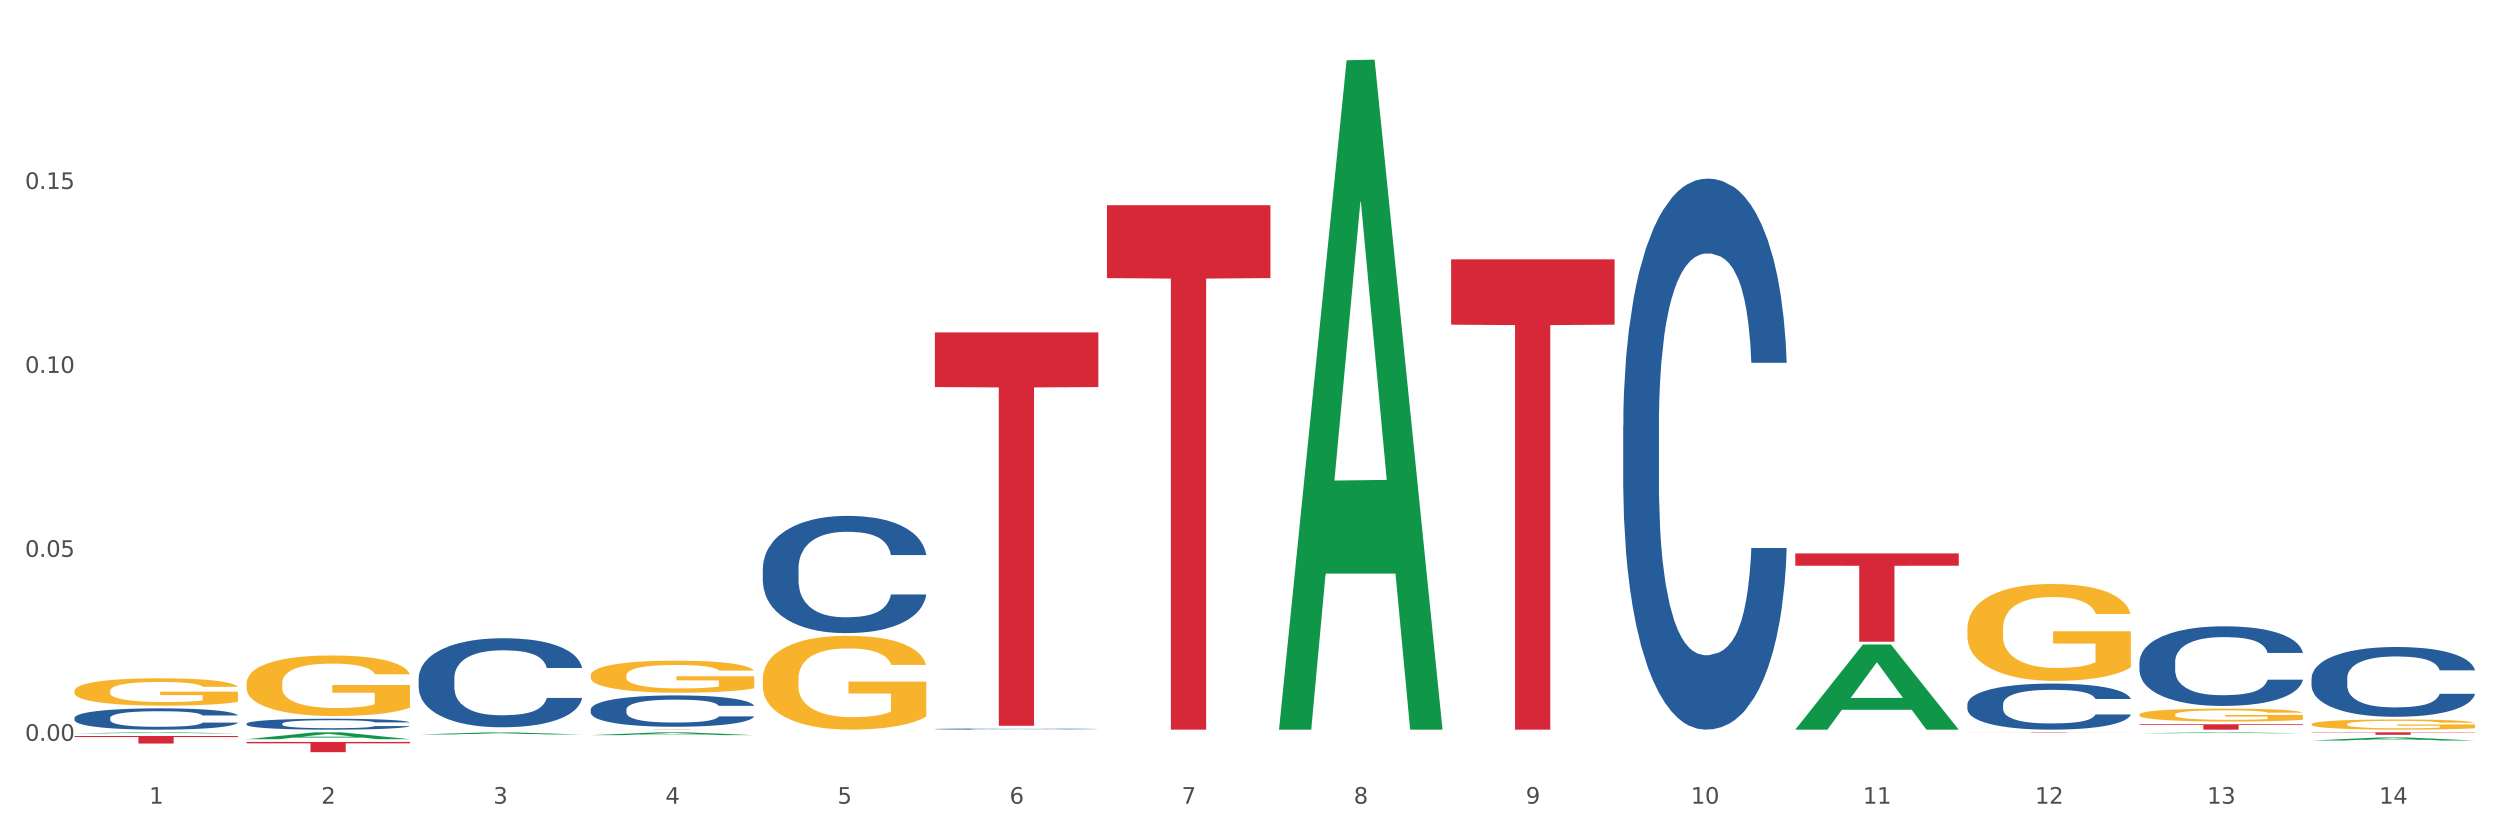 <?xml version="1.0" encoding="utf-8" standalone="no"?>
<!DOCTYPE svg PUBLIC "-//W3C//DTD SVG 1.1//EN"
  "http://www.w3.org/Graphics/SVG/1.1/DTD/svg11.dtd">
<svg xmlns:xlink="http://www.w3.org/1999/xlink" width="1080pt" height="360pt" viewBox="0 0 1080 360" xmlns="http://www.w3.org/2000/svg" version="1.1">
 <rect x="0" y="0" width="1080" height="360" fill="#333333" stroke="none"/>
 <defs>
  <style type="text/css">*{stroke-linejoin: round; stroke-linecap: butt}</style>
 </defs>
 <g id="figure_1">
  <g id="patch_1">
   <path d="M 0 360 
L 1080 360 
L 1080 0 
L 0 0 
z
" style="fill: #ffffff; stroke: #ffffff; stroke-linejoin: miter"/>
  </g>
  <g id="axes_1">
   <g id="matplotlib.axis_1">
    <g id="xtick_1">
     <g id="text_1">
      <!-- 1 -->
      <g style="fill: #4d4d4d" transform="translate(64.432 347.204) scale(0.096 -0.096)">
       <defs>
        <path id="DejaVuSans-31" d="M 794 531 
L 1825 531 
L 1825 4091 
L 703 3866 
L 703 4441 
L 1819 4666 
L 2450 4666 
L 2450 531 
L 3481 531 
L 3481 0 
L 794 0 
L 794 531 
z
" transform="scale(0.016)"/>
       </defs>
       <use xlink:href="#DejaVuSans-31"/>
      </g>
     </g>
    </g>
    <g id="xtick_2">
     <g id="text_2">
      <!-- 2 -->
      <g style="fill: #4d4d4d" transform="translate(138.771 347.204) scale(0.096 -0.096)">
       <defs>
        <path id="DejaVuSans-32" d="M 1228 531 
L 3431 531 
L 3431 0 
L 469 0 
L 469 531 
Q 828 903 1448 1529 
Q 2069 2156 2228 2338 
Q 2531 2678 2651 2914 
Q 2772 3150 2772 3378 
Q 2772 3750 2511 3984 
Q 2250 4219 1831 4219 
Q 1534 4219 1204 4116 
Q 875 4013 500 3803 
L 500 4441 
Q 881 4594 1212 4672 
Q 1544 4750 1819 4750 
Q 2544 4750 2975 4387 
Q 3406 4025 3406 3419 
Q 3406 3131 3298 2873 
Q 3191 2616 2906 2266 
Q 2828 2175 2409 1742 
Q 1991 1309 1228 531 
z
" transform="scale(0.016)"/>
       </defs>
       <use xlink:href="#DejaVuSans-32"/>
      </g>
     </g>
    </g>
    <g id="xtick_3">
     <g id="text_3">
      <!-- 3 -->
      <g style="fill: #4d4d4d" transform="translate(213.109 347.204) scale(0.096 -0.096)">
       <defs>
        <path id="DejaVuSans-33" d="M 2597 2516 
Q 3050 2419 3304 2112 
Q 3559 1806 3559 1356 
Q 3559 666 3084 287 
Q 2609 -91 1734 -91 
Q 1441 -91 1130 -33 
Q 819 25 488 141 
L 488 750 
Q 750 597 1062 519 
Q 1375 441 1716 441 
Q 2309 441 2620 675 
Q 2931 909 2931 1356 
Q 2931 1769 2642 2001 
Q 2353 2234 1838 2234 
L 1294 2234 
L 1294 2753 
L 1863 2753 
Q 2328 2753 2575 2939 
Q 2822 3125 2822 3475 
Q 2822 3834 2567 4026 
Q 2313 4219 1838 4219 
Q 1578 4219 1281 4162 
Q 984 4106 628 3988 
L 628 4550 
Q 988 4650 1302 4700 
Q 1616 4750 1894 4750 
Q 2613 4750 3031 4423 
Q 3450 4097 3450 3541 
Q 3450 3153 3228 2886 
Q 3006 2619 2597 2516 
z
" transform="scale(0.016)"/>
       </defs>
       <use xlink:href="#DejaVuSans-33"/>
      </g>
     </g>
    </g>
    <g id="xtick_4">
     <g id="text_4">
      <!-- 4 -->
      <g style="fill: #4d4d4d" transform="translate(287.448 347.204) scale(0.096 -0.096)">
       <defs>
        <path id="DejaVuSans-34" d="M 2419 4116 
L 825 1625 
L 2419 1625 
L 2419 4116 
z
M 2253 4666 
L 3047 4666 
L 3047 1625 
L 3713 1625 
L 3713 1100 
L 3047 1100 
L 3047 0 
L 2419 0 
L 2419 1100 
L 313 1100 
L 313 1709 
L 2253 4666 
z
" transform="scale(0.016)"/>
       </defs>
       <use xlink:href="#DejaVuSans-34"/>
      </g>
     </g>
    </g>
    <g id="xtick_5">
     <g id="text_5">
      <!-- 5 -->
      <g style="fill: #4d4d4d" transform="translate(361.787 347.204) scale(0.096 -0.096)">
       <defs>
        <path id="DejaVuSans-35" d="M 691 4666 
L 3169 4666 
L 3169 4134 
L 1269 4134 
L 1269 2991 
Q 1406 3038 1543 3061 
Q 1681 3084 1819 3084 
Q 2600 3084 3056 2656 
Q 3513 2228 3513 1497 
Q 3513 744 3044 326 
Q 2575 -91 1722 -91 
Q 1428 -91 1123 -41 
Q 819 9 494 109 
L 494 744 
Q 775 591 1075 516 
Q 1375 441 1709 441 
Q 2250 441 2565 725 
Q 2881 1009 2881 1497 
Q 2881 1984 2565 2268 
Q 2250 2553 1709 2553 
Q 1456 2553 1204 2497 
Q 953 2441 691 2322 
L 691 4666 
z
" transform="scale(0.016)"/>
       </defs>
       <use xlink:href="#DejaVuSans-35"/>
      </g>
     </g>
    </g>
    <g id="xtick_6">
     <g id="text_6">
      <!-- 6 -->
      <g style="fill: #4d4d4d" transform="translate(436.125 347.204) scale(0.096 -0.096)">
       <defs>
        <path id="DejaVuSans-36" d="M 2113 2584 
Q 1688 2584 1439 2293 
Q 1191 2003 1191 1497 
Q 1191 994 1439 701 
Q 1688 409 2113 409 
Q 2538 409 2786 701 
Q 3034 994 3034 1497 
Q 3034 2003 2786 2293 
Q 2538 2584 2113 2584 
z
M 3366 4563 
L 3366 3988 
Q 3128 4100 2886 4159 
Q 2644 4219 2406 4219 
Q 1781 4219 1451 3797 
Q 1122 3375 1075 2522 
Q 1259 2794 1537 2939 
Q 1816 3084 2150 3084 
Q 2853 3084 3261 2657 
Q 3669 2231 3669 1497 
Q 3669 778 3244 343 
Q 2819 -91 2113 -91 
Q 1303 -91 875 529 
Q 447 1150 447 2328 
Q 447 3434 972 4092 
Q 1497 4750 2381 4750 
Q 2619 4750 2861 4703 
Q 3103 4656 3366 4563 
z
" transform="scale(0.016)"/>
       </defs>
       <use xlink:href="#DejaVuSans-36"/>
      </g>
     </g>
    </g>
    <g id="xtick_7">
     <g id="text_7">
      <!-- 7 -->
      <g style="fill: #4d4d4d" transform="translate(510.464 347.204) scale(0.096 -0.096)">
       <defs>
        <path id="DejaVuSans-37" d="M 525 4666 
L 3525 4666 
L 3525 4397 
L 1831 0 
L 1172 0 
L 2766 4134 
L 525 4134 
L 525 4666 
z
" transform="scale(0.016)"/>
       </defs>
       <use xlink:href="#DejaVuSans-37"/>
      </g>
     </g>
    </g>
    <g id="xtick_8">
     <g id="text_8">
      <!-- 8 -->
      <g style="fill: #4d4d4d" transform="translate(584.803 347.204) scale(0.096 -0.096)">
       <defs>
        <path id="DejaVuSans-38" d="M 2034 2216 
Q 1584 2216 1326 1975 
Q 1069 1734 1069 1313 
Q 1069 891 1326 650 
Q 1584 409 2034 409 
Q 2484 409 2743 651 
Q 3003 894 3003 1313 
Q 3003 1734 2745 1975 
Q 2488 2216 2034 2216 
z
M 1403 2484 
Q 997 2584 770 2862 
Q 544 3141 544 3541 
Q 544 4100 942 4425 
Q 1341 4750 2034 4750 
Q 2731 4750 3128 4425 
Q 3525 4100 3525 3541 
Q 3525 3141 3298 2862 
Q 3072 2584 2669 2484 
Q 3125 2378 3379 2068 
Q 3634 1759 3634 1313 
Q 3634 634 3220 271 
Q 2806 -91 2034 -91 
Q 1263 -91 848 271 
Q 434 634 434 1313 
Q 434 1759 690 2068 
Q 947 2378 1403 2484 
z
M 1172 3481 
Q 1172 3119 1398 2916 
Q 1625 2713 2034 2713 
Q 2441 2713 2670 2916 
Q 2900 3119 2900 3481 
Q 2900 3844 2670 4047 
Q 2441 4250 2034 4250 
Q 1625 4250 1398 4047 
Q 1172 3844 1172 3481 
z
" transform="scale(0.016)"/>
       </defs>
       <use xlink:href="#DejaVuSans-38"/>
      </g>
     </g>
    </g>
    <g id="xtick_9">
     <g id="text_9">
      <!-- 9 -->
      <g style="fill: #4d4d4d" transform="translate(659.142 347.204) scale(0.096 -0.096)">
       <defs>
        <path id="DejaVuSans-39" d="M 703 97 
L 703 672 
Q 941 559 1184 500 
Q 1428 441 1663 441 
Q 2288 441 2617 861 
Q 2947 1281 2994 2138 
Q 2813 1869 2534 1725 
Q 2256 1581 1919 1581 
Q 1219 1581 811 2004 
Q 403 2428 403 3163 
Q 403 3881 828 4315 
Q 1253 4750 1959 4750 
Q 2769 4750 3195 4129 
Q 3622 3509 3622 2328 
Q 3622 1225 3098 567 
Q 2575 -91 1691 -91 
Q 1453 -91 1209 -44 
Q 966 3 703 97 
z
M 1959 2075 
Q 2384 2075 2632 2365 
Q 2881 2656 2881 3163 
Q 2881 3666 2632 3958 
Q 2384 4250 1959 4250 
Q 1534 4250 1286 3958 
Q 1038 3666 1038 3163 
Q 1038 2656 1286 2365 
Q 1534 2075 1959 2075 
z
" transform="scale(0.016)"/>
       </defs>
       <use xlink:href="#DejaVuSans-39"/>
      </g>
     </g>
    </g>
    <g id="xtick_10">
     <g id="text_10">
      <!-- 10 -->
      <g style="fill: #4d4d4d" transform="translate(730.426 347.204) scale(0.096 -0.096)">
       <defs>
        <path id="DejaVuSans-30" d="M 2034 4250 
Q 1547 4250 1301 3770 
Q 1056 3291 1056 2328 
Q 1056 1369 1301 889 
Q 1547 409 2034 409 
Q 2525 409 2770 889 
Q 3016 1369 3016 2328 
Q 3016 3291 2770 3770 
Q 2525 4250 2034 4250 
z
M 2034 4750 
Q 2819 4750 3233 4129 
Q 3647 3509 3647 2328 
Q 3647 1150 3233 529 
Q 2819 -91 2034 -91 
Q 1250 -91 836 529 
Q 422 1150 422 2328 
Q 422 3509 836 4129 
Q 1250 4750 2034 4750 
z
" transform="scale(0.016)"/>
       </defs>
       <use xlink:href="#DejaVuSans-31"/>
       <use xlink:href="#DejaVuSans-30" transform="translate(63.623 0)"/>
      </g>
     </g>
    </g>
    <g id="xtick_11">
     <g id="text_11">
      <!-- 11 -->
      <g style="fill: #4d4d4d" transform="translate(804.765 347.204) scale(0.096 -0.096)">
       <use xlink:href="#DejaVuSans-31"/>
       <use xlink:href="#DejaVuSans-31" transform="translate(63.623 0)"/>
      </g>
     </g>
    </g>
    <g id="xtick_12">
     <g id="text_12">
      <!-- 12 -->
      <g style="fill: #4d4d4d" transform="translate(879.104 347.204) scale(0.096 -0.096)">
       <use xlink:href="#DejaVuSans-31"/>
       <use xlink:href="#DejaVuSans-32" transform="translate(63.623 0)"/>
      </g>
     </g>
    </g>
    <g id="xtick_13">
     <g id="text_13">
      <!-- 13 -->
      <g style="fill: #4d4d4d" transform="translate(953.442 347.204) scale(0.096 -0.096)">
       <use xlink:href="#DejaVuSans-31"/>
       <use xlink:href="#DejaVuSans-33" transform="translate(63.623 0)"/>
      </g>
     </g>
    </g>
    <g id="xtick_14">
     <g id="text_14">
      <!-- 14 -->
      <g style="fill: #4d4d4d" transform="translate(1027.781 347.204) scale(0.096 -0.096)">
       <use xlink:href="#DejaVuSans-31"/>
       <use xlink:href="#DejaVuSans-34" transform="translate(63.623 0)"/>
      </g>
     </g>
    </g>
    <g id="xtick_15"/>
    <g id="xtick_16"/>
    <g id="xtick_17"/>
    <g id="xtick_18"/>
    <g id="xtick_19"/>
    <g id="xtick_20"/>
    <g id="xtick_21"/>
    <g id="xtick_22"/>
    <g id="xtick_23"/>
    <g id="xtick_24"/>
    <g id="xtick_25"/>
    <g id="xtick_26"/>
    <g id="xtick_27"/>
   </g>
   <g id="matplotlib.axis_2">
    <g id="ytick_1">
     <g id="text_15">
      <!-- 0.00 -->
      <g style="fill: #4d4d4d" transform="translate(10.8 320.022) scale(0.096 -0.096)">
       <defs>
        <path id="DejaVuSans-2e" d="M 684 794 
L 1344 794 
L 1344 0 
L 684 0 
L 684 794 
z
" transform="scale(0.016)"/>
       </defs>
       <use xlink:href="#DejaVuSans-30"/>
       <use xlink:href="#DejaVuSans-2e" transform="translate(63.623 0)"/>
       <use xlink:href="#DejaVuSans-30" transform="translate(95.41 0)"/>
       <use xlink:href="#DejaVuSans-30" transform="translate(159.033 0)"/>
      </g>
     </g>
    </g>
    <g id="ytick_2">
     <g id="text_16">
      <!-- 0.05 -->
      <g style="fill: #4d4d4d" transform="translate(10.8 240.558) scale(0.096 -0.096)">
       <use xlink:href="#DejaVuSans-30"/>
       <use xlink:href="#DejaVuSans-2e" transform="translate(63.623 0)"/>
       <use xlink:href="#DejaVuSans-30" transform="translate(95.41 0)"/>
       <use xlink:href="#DejaVuSans-35" transform="translate(159.033 0)"/>
      </g>
     </g>
    </g>
    <g id="ytick_3">
     <g id="text_17">
      <!-- 0.10 -->
      <g style="fill: #4d4d4d" transform="translate(10.8 161.094) scale(0.096 -0.096)">
       <use xlink:href="#DejaVuSans-30"/>
       <use xlink:href="#DejaVuSans-2e" transform="translate(63.623 0)"/>
       <use xlink:href="#DejaVuSans-31" transform="translate(95.41 0)"/>
       <use xlink:href="#DejaVuSans-30" transform="translate(159.033 0)"/>
      </g>
     </g>
    </g>
    <g id="ytick_4">
     <g id="text_18">
      <!-- 0.15 -->
      <g style="fill: #4d4d4d" transform="translate(10.8 81.63) scale(0.096 -0.096)">
       <use xlink:href="#DejaVuSans-30"/>
       <use xlink:href="#DejaVuSans-2e" transform="translate(63.623 0)"/>
       <use xlink:href="#DejaVuSans-31" transform="translate(95.41 0)"/>
       <use xlink:href="#DejaVuSans-35" transform="translate(159.033 0)"/>
      </g>
     </g>
    </g>
    <g id="ytick_5"/>
    <g id="ytick_6"/>
    <g id="ytick_7"/>
    <g id="ytick_8"/>
   </g>
   <g id="PolyCollection_1">
    <path d="M 998.578 312.849 
L 998.662 312.845 
L 998.662 312.701 
L 998.828 312.577 
L 999.662 312.276 
L 1000.913 312.027 
L 1001.83 311.895 
L 1002.747 311.786 
L 1003.831 311.678 
L 1005.165 311.566 
L 1007.583 311.401 
L 1009.084 311.317 
L 1010.918 311.229 
L 1014.253 311.1 
L 1016.671 311.028 
L 1019.173 310.968 
L 1023.258 310.896 
L 1025.926 310.864 
L 1028.761 310.84 
L 1032.18 310.824 
L 1034.765 310.82 
L 1040.434 310.832 
L 1045.27 310.868 
L 1047.605 310.896 
L 1050.607 310.944 
L 1052.191 310.976 
L 1054.775 311.04 
L 1057.444 311.125 
L 1059.278 311.197 
L 1062.029 311.333 
L 1064.114 311.469 
L 1066.032 311.638 
L 1067.032 311.754 
L 1067.783 311.863 
L 1068.45 311.987 
L 1069.117 312.183 
L 1054.108 312.183 
L 1053.525 312.043 
L 1052.608 311.911 
L 1051.274 311.782 
L 1050.106 311.702 
L 1048.105 311.602 
L 1046.271 311.538 
L 1044.353 311.49 
L 1042.019 311.449 
L 1040.184 311.429 
L 1037.599 311.413 
L 1032.513 311.417 
L 1029.095 311.449 
L 1026.76 311.49 
L 1025.259 311.526 
L 1023.925 311.566 
L 1022.425 311.622 
L 1020.674 311.706 
L 1019.423 311.782 
L 1018.172 311.879 
L 1017.172 311.975 
L 1016.255 312.087 
L 1015.504 312.208 
L 1014.92 312.332 
L 1014.42 312.484 
L 1014.003 312.737 
L 1014.003 313.286 
L 1014.17 313.411 
L 1014.587 313.575 
L 1015.087 313.7 
L 1015.921 313.848 
L 1016.671 313.948 
L 1018.089 314.093 
L 1019.673 314.213 
L 1020.924 314.289 
L 1022.174 314.353 
L 1024.342 314.442 
L 1026.76 314.514 
L 1028.845 314.558 
L 1031.68 314.598 
L 1033.597 314.614 
L 1035.265 314.622 
L 1039.35 314.622 
L 1042.269 314.61 
L 1045.52 314.582 
L 1048.022 314.546 
L 1050.106 314.502 
L 1052.441 314.43 
L 1053.942 314.361 
L 1053.942 313.523 
L 1035.598 313.519 
L 1035.598 312.962 
L 1069.2 312.962 
L 1069.2 314.598 
L 1067.783 314.682 
L 1066.198 314.759 
L 1064.531 314.827 
L 1062.029 314.911 
L 1059.028 314.991 
L 1056.36 315.047 
L 1053.525 315.096 
L 1050.19 315.14 
L 1045.854 315.18 
L 1043.186 315.196 
L 1039.851 315.208 
L 1035.932 315.212 
L 1032.513 315.204 
L 1029.178 315.184 
L 1025.676 315.148 
L 1022.258 315.096 
L 1019.673 315.043 
L 1017.088 314.979 
L 1014.337 314.895 
L 1012.169 314.815 
L 1010.501 314.743 
L 1008.667 314.65 
L 1006.666 314.53 
L 1005.165 314.422 
L 1003.831 314.309 
L 1002.414 314.165 
L 1001.413 314.041 
L 1000.413 313.884 
L 999.829 313.768 
L 999.162 313.587 
L 998.662 313.335 
L 998.578 312.849 
z
" clip-path="url(#p0ec191b463)" style="fill: #f7b32b"/>
    <path d="M 924.24 308.708 
L 924.323 308.703 
L 924.323 308.519 
L 924.49 308.361 
L 925.323 307.98 
L 926.574 307.664 
L 927.491 307.496 
L 928.408 307.358 
L 929.492 307.221 
L 930.826 307.078 
L 933.244 306.87 
L 934.745 306.763 
L 936.58 306.651 
L 939.915 306.488 
L 942.333 306.396 
L 944.834 306.32 
L 948.92 306.228 
L 951.588 306.187 
L 954.423 306.157 
L 957.841 306.136 
L 960.426 306.131 
L 966.096 306.146 
L 970.932 306.192 
L 973.266 306.228 
L 976.268 306.289 
L 977.852 306.33 
L 980.437 306.411 
L 983.105 306.518 
L 984.939 306.61 
L 987.691 306.783 
L 989.775 306.956 
L 991.693 307.17 
L 992.693 307.318 
L 993.444 307.455 
L 994.111 307.613 
L 994.778 307.862 
L 979.77 307.862 
L 979.186 307.684 
L 978.269 307.516 
L 976.935 307.353 
L 975.768 307.251 
L 973.766 307.124 
L 971.932 307.043 
L 970.014 306.982 
L 967.68 306.931 
L 965.845 306.905 
L 963.261 306.885 
L 958.175 306.89 
L 954.756 306.931 
L 952.422 306.982 
L 950.921 307.027 
L 949.587 307.078 
L 948.086 307.15 
L 946.335 307.256 
L 945.084 307.353 
L 943.834 307.475 
L 942.833 307.598 
L 941.916 307.74 
L 941.165 307.893 
L 940.582 308.051 
L 940.081 308.244 
L 939.665 308.565 
L 939.665 309.263 
L 939.831 309.42 
L 940.248 309.629 
L 940.749 309.787 
L 941.582 309.975 
L 942.333 310.103 
L 943.75 310.286 
L 945.334 310.439 
L 946.585 310.536 
L 947.836 310.617 
L 950.004 310.729 
L 952.422 310.821 
L 954.506 310.877 
L 957.341 310.928 
L 959.259 310.948 
L 960.926 310.958 
L 965.012 310.958 
L 967.93 310.943 
L 971.182 310.907 
L 973.683 310.861 
L 975.768 310.805 
L 978.102 310.714 
L 979.603 310.627 
L 979.603 309.563 
L 961.26 309.558 
L 961.26 308.85 
L 994.861 308.85 
L 994.861 310.928 
L 993.444 311.035 
L 991.86 311.131 
L 990.192 311.218 
L 987.691 311.325 
L 984.689 311.427 
L 982.021 311.498 
L 979.186 311.559 
L 975.851 311.615 
L 971.515 311.666 
L 968.847 311.686 
L 965.512 311.702 
L 961.593 311.707 
L 958.175 311.697 
L 954.84 311.671 
L 951.338 311.625 
L 947.919 311.559 
L 945.334 311.493 
L 942.75 311.411 
L 939.998 311.304 
L 937.83 311.203 
L 936.163 311.111 
L 934.328 310.994 
L 932.327 310.841 
L 930.826 310.704 
L 929.492 310.561 
L 928.075 310.378 
L 927.074 310.22 
L 926.074 310.021 
L 925.49 309.874 
L 924.823 309.645 
L 924.323 309.324 
L 924.24 308.708 
z
" clip-path="url(#p0ec191b463)" style="fill: #f7b32b"/>
    <path d="M 775.562 239.082 
L 846.184 239.082 
L 846.184 244.383 
L 818.404 244.419 
L 818.404 277.234 
L 803.175 277.234 
L 803.175 244.419 
L 775.562 244.383 
L 775.562 239.117 
L 775.562 239.082 
z
" clip-path="url(#p0ec191b463)" style="fill: #d62839"/>
    <path d="M 626.885 112.021 
L 697.506 112.021 
L 697.506 140.258 
L 669.726 140.449 
L 669.726 315.212 
L 654.497 315.212 
L 654.497 140.449 
L 626.885 140.258 
L 626.885 112.212 
L 626.885 112.021 
z
" clip-path="url(#p0ec191b463)" style="fill: #d62839"/>
    <path d="M 255.191 315.126 
L 325.813 315.126 
L 325.813 315.138 
L 298.033 315.138 
L 298.033 315.212 
L 282.804 315.212 
L 282.804 315.138 
L 255.191 315.138 
L 255.191 315.126 
L 255.191 315.126 
z
" clip-path="url(#p0ec191b463)" style="fill: #d62839"/>
    <path d="M 403.869 143.589 
L 474.49 143.589 
L 474.49 167.209 
L 446.71 167.368 
L 446.71 313.556 
L 431.481 313.556 
L 431.481 167.368 
L 403.869 167.209 
L 403.869 143.749 
L 403.869 143.589 
z
" clip-path="url(#p0ec191b463)" style="fill: #d62839"/>
    <path d="M 32.175 317.955 
L 102.797 317.955 
L 102.797 318.405 
L 75.017 318.408 
L 75.017 321.193 
L 59.788 321.193 
L 59.788 318.408 
L 32.175 318.405 
L 32.175 317.958 
L 32.175 317.955 
z
" clip-path="url(#p0ec191b463)" style="fill: #d62839"/>
    <path d="M 106.514 320.51 
L 177.135 320.51 
L 177.135 321.127 
L 149.355 321.131 
L 149.355 324.95 
L 134.126 324.95 
L 134.126 321.131 
L 106.514 321.127 
L 106.514 320.514 
L 106.514 320.51 
z
" clip-path="url(#p0ec191b463)" style="fill: #d62839"/>
    <path d="M 478.207 88.651 
L 548.829 88.651 
L 548.829 120.136 
L 521.049 120.349 
L 521.049 315.212 
L 505.82 315.212 
L 505.82 120.349 
L 478.207 120.136 
L 478.207 88.864 
L 478.207 88.651 
z
" clip-path="url(#p0ec191b463)" style="fill: #d62839"/>
    <path d="M 849.901 316.49 
L 920.523 316.49 
L 920.523 316.513 
L 892.742 316.513 
L 892.742 316.652 
L 877.514 316.652 
L 877.514 316.513 
L 849.901 316.513 
L 849.901 316.49 
L 849.901 316.49 
z
" clip-path="url(#p0ec191b463)" style="fill: #d62839"/>
    <path d="M 180.852 293.003 
L 180.936 292.968 
L 180.936 291.984 
L 181.186 290.649 
L 182.105 288.19 
L 183.273 286.328 
L 185.277 284.15 
L 186.362 283.236 
L 187.781 282.217 
L 190.703 280.566 
L 194.042 279.161 
L 196.379 278.388 
L 198.132 277.896 
L 202.056 277.018 
L 204.31 276.631 
L 206.647 276.315 
L 208.65 276.104 
L 211.989 275.859 
L 214.661 275.753 
L 217.749 275.718 
L 220.337 275.753 
L 223.76 275.894 
L 228.768 276.315 
L 230.688 276.561 
L 233.276 276.983 
L 235.947 277.545 
L 238.118 278.107 
L 240.622 278.915 
L 243.21 279.969 
L 245.714 281.304 
L 247.467 282.534 
L 248.886 283.833 
L 250.139 285.414 
L 251.057 287.136 
L 251.474 288.576 
L 236.198 288.576 
L 235.78 287.276 
L 234.946 285.871 
L 234.111 284.922 
L 233.193 284.15 
L 231.774 283.271 
L 230.521 282.709 
L 228.434 282.042 
L 226.514 281.62 
L 224.928 281.374 
L 223.008 281.163 
L 218.918 280.953 
L 215.996 280.953 
L 214.16 281.023 
L 211.906 281.199 
L 209.986 281.444 
L 207.732 281.866 
L 205.979 282.323 
L 204.226 282.92 
L 203.224 283.342 
L 201.722 284.114 
L 200.72 284.747 
L 199.384 285.836 
L 198.633 286.609 
L 197.297 288.611 
L 196.713 290.087 
L 196.463 291.106 
L 196.296 292.23 
L 196.296 297.71 
L 196.797 300.17 
L 197.214 301.223 
L 197.882 302.418 
L 199.134 303.964 
L 200.97 305.474 
L 202.89 306.563 
L 204.476 307.231 
L 205.979 307.723 
L 207.482 308.109 
L 209.318 308.461 
L 210.821 308.671 
L 213.075 308.882 
L 215.746 308.988 
L 217.833 308.988 
L 222.09 308.812 
L 224.01 308.636 
L 225.847 308.39 
L 227.85 308.004 
L 229.436 307.582 
L 230.354 307.266 
L 231.857 306.599 
L 233.026 305.896 
L 234.027 305.088 
L 234.695 304.385 
L 235.447 303.331 
L 236.031 302.137 
L 236.198 301.505 
L 251.474 301.505 
L 251.14 302.769 
L 250.556 303.999 
L 249.387 305.65 
L 248.469 306.599 
L 247.05 307.758 
L 245.547 308.742 
L 243.46 309.831 
L 241.54 310.639 
L 239.537 311.341 
L 237.367 311.974 
L 233.443 312.852 
L 232.024 313.098 
L 229.019 313.519 
L 226.681 313.765 
L 223.259 314.011 
L 219.753 314.152 
L 216.08 314.187 
L 212.824 314.117 
L 209.235 313.906 
L 206.981 313.695 
L 204.476 313.379 
L 201.555 312.887 
L 198.8 312.29 
L 196.212 311.587 
L 193.791 310.779 
L 191.538 309.866 
L 188.616 308.355 
L 186.445 306.88 
L 184.859 305.509 
L 183.774 304.35 
L 182.689 302.875 
L 182.105 301.856 
L 181.186 299.397 
L 180.852 297.113 
L 180.852 293.003 
z
" clip-path="url(#p0ec191b463)" style="fill: #255c99"/>
    <path d="M 849.901 271.632 
L 849.984 271.594 
L 849.984 270.218 
L 850.151 269.033 
L 850.985 266.166 
L 852.235 263.796 
L 853.153 262.534 
L 854.07 261.502 
L 855.154 260.47 
L 856.488 259.4 
L 858.906 257.832 
L 860.407 257.03 
L 862.241 256.189 
L 865.576 254.965 
L 867.994 254.277 
L 870.495 253.704 
L 874.581 253.016 
L 877.249 252.71 
L 880.084 252.481 
L 883.502 252.328 
L 886.087 252.29 
L 891.757 252.404 
L 896.593 252.748 
L 898.927 253.016 
L 901.929 253.475 
L 903.513 253.78 
L 906.098 254.392 
L 908.766 255.195 
L 910.601 255.883 
L 913.352 257.183 
L 915.436 258.482 
L 917.354 260.088 
L 918.355 261.196 
L 919.105 262.228 
L 919.772 263.413 
L 920.439 265.287 
L 905.431 265.287 
L 904.847 263.949 
L 903.93 262.687 
L 902.596 261.464 
L 901.429 260.699 
L 899.428 259.744 
L 897.593 259.132 
L 895.676 258.673 
L 893.341 258.291 
L 891.507 258.1 
L 888.922 257.947 
L 883.836 257.985 
L 880.417 258.291 
L 878.083 258.673 
L 876.582 259.017 
L 875.248 259.4 
L 873.747 259.935 
L 871.996 260.738 
L 870.745 261.464 
L 869.495 262.381 
L 868.494 263.299 
L 867.577 264.369 
L 866.827 265.516 
L 866.243 266.701 
L 865.743 268.154 
L 865.326 270.562 
L 865.326 275.799 
L 865.493 276.984 
L 865.91 278.551 
L 866.41 279.736 
L 867.244 281.151 
L 867.994 282.106 
L 869.411 283.482 
L 870.996 284.629 
L 872.246 285.355 
L 873.497 285.967 
L 875.665 286.808 
L 878.083 287.496 
L 880.167 287.917 
L 883.002 288.299 
L 884.92 288.452 
L 886.587 288.528 
L 890.673 288.528 
L 893.591 288.414 
L 896.843 288.146 
L 899.344 287.802 
L 901.429 287.381 
L 903.763 286.693 
L 905.264 286.044 
L 905.264 278.054 
L 886.921 278.016 
L 886.921 272.702 
L 920.523 272.702 
L 920.523 288.299 
L 919.105 289.102 
L 917.521 289.828 
L 915.853 290.478 
L 913.352 291.281 
L 910.35 292.045 
L 907.682 292.58 
L 904.847 293.039 
L 901.512 293.46 
L 897.177 293.842 
L 894.508 293.995 
L 891.173 294.109 
L 887.254 294.148 
L 883.836 294.071 
L 880.501 293.88 
L 876.999 293.536 
L 873.58 293.039 
L 870.996 292.542 
L 868.411 291.93 
L 865.659 291.128 
L 863.492 290.363 
L 861.824 289.675 
L 859.99 288.796 
L 857.989 287.649 
L 856.488 286.617 
L 855.154 285.547 
L 853.736 284.17 
L 852.736 282.985 
L 851.735 281.495 
L 851.151 280.386 
L 850.484 278.666 
L 849.984 276.258 
L 849.901 271.632 
z
" clip-path="url(#p0ec191b463)" style="fill: #f7b32b"/>
    <path d="M 106.514 295.256 
L 106.597 295.232 
L 106.597 294.372 
L 106.764 293.631 
L 107.598 291.838 
L 108.848 290.356 
L 109.765 289.567 
L 110.683 288.922 
L 111.767 288.277 
L 113.101 287.607 
L 115.519 286.627 
L 117.019 286.126 
L 118.854 285.6 
L 122.189 284.835 
L 124.607 284.405 
L 127.108 284.046 
L 131.194 283.616 
L 133.862 283.425 
L 136.697 283.281 
L 140.115 283.186 
L 142.7 283.162 
L 148.37 283.233 
L 153.206 283.448 
L 155.54 283.616 
L 158.542 283.903 
L 160.126 284.094 
L 162.711 284.476 
L 165.379 284.978 
L 167.213 285.408 
L 169.965 286.221 
L 172.049 287.034 
L 173.967 288.038 
L 174.968 288.731 
L 175.718 289.376 
L 176.385 290.117 
L 177.052 291.288 
L 162.044 291.288 
L 161.46 290.452 
L 160.543 289.663 
L 159.209 288.898 
L 158.042 288.42 
L 156.041 287.823 
L 154.206 287.44 
L 152.289 287.153 
L 149.954 286.914 
L 148.12 286.795 
L 145.535 286.699 
L 140.449 286.723 
L 137.03 286.914 
L 134.696 287.153 
L 133.195 287.368 
L 131.861 287.607 
L 130.36 287.942 
L 128.609 288.444 
L 127.358 288.898 
L 126.108 289.472 
L 125.107 290.046 
L 124.19 290.715 
L 123.44 291.432 
L 122.856 292.173 
L 122.356 293.081 
L 121.939 294.587 
L 121.939 297.862 
L 122.106 298.603 
L 122.522 299.583 
L 123.023 300.324 
L 123.856 301.208 
L 124.607 301.805 
L 126.024 302.666 
L 127.609 303.383 
L 128.859 303.837 
L 130.11 304.22 
L 132.278 304.745 
L 134.696 305.176 
L 136.78 305.439 
L 139.615 305.678 
L 141.533 305.773 
L 143.2 305.821 
L 147.286 305.821 
L 150.204 305.749 
L 153.456 305.582 
L 155.957 305.367 
L 158.042 305.104 
L 160.376 304.674 
L 161.877 304.267 
L 161.877 299.272 
L 143.534 299.248 
L 143.534 295.925 
L 177.135 295.925 
L 177.135 305.678 
L 175.718 306.18 
L 174.134 306.634 
L 172.466 307.04 
L 169.965 307.542 
L 166.963 308.02 
L 164.295 308.355 
L 161.46 308.642 
L 158.125 308.905 
L 153.789 309.144 
L 151.121 309.239 
L 147.786 309.311 
L 143.867 309.335 
L 140.449 309.287 
L 137.114 309.167 
L 133.612 308.952 
L 130.193 308.642 
L 127.609 308.331 
L 125.024 307.948 
L 122.272 307.446 
L 120.104 306.968 
L 118.437 306.538 
L 116.603 305.988 
L 114.601 305.271 
L 113.101 304.626 
L 111.767 303.957 
L 110.349 303.096 
L 109.349 302.355 
L 108.348 301.423 
L 107.764 300.73 
L 107.097 299.654 
L 106.597 298.148 
L 106.514 295.256 
z
" clip-path="url(#p0ec191b463)" style="fill: #f7b32b"/>
    <path d="M 255.191 291.804 
L 255.275 291.791 
L 255.275 291.336 
L 255.441 290.944 
L 256.275 289.995 
L 257.526 289.211 
L 258.443 288.794 
L 259.36 288.452 
L 260.444 288.111 
L 261.778 287.757 
L 264.196 287.238 
L 265.697 286.972 
L 267.531 286.694 
L 270.866 286.29 
L 273.284 286.062 
L 275.786 285.872 
L 279.871 285.645 
L 282.539 285.543 
L 285.374 285.467 
L 288.793 285.417 
L 291.377 285.404 
L 297.047 285.442 
L 301.883 285.556 
L 304.218 285.645 
L 307.219 285.796 
L 308.804 285.897 
L 311.388 286.1 
L 314.057 286.365 
L 315.891 286.593 
L 318.642 287.023 
L 320.727 287.453 
L 322.645 287.984 
L 323.645 288.351 
L 324.395 288.692 
L 325.062 289.084 
L 325.73 289.704 
L 310.721 289.704 
L 310.138 289.262 
L 309.221 288.844 
L 307.886 288.439 
L 306.719 288.187 
L 304.718 287.87 
L 302.884 287.668 
L 300.966 287.516 
L 298.631 287.39 
L 296.797 287.327 
L 294.212 287.276 
L 289.126 287.289 
L 285.708 287.39 
L 283.373 287.516 
L 281.872 287.63 
L 280.538 287.757 
L 279.037 287.934 
L 277.286 288.199 
L 276.036 288.439 
L 274.785 288.743 
L 273.785 289.047 
L 272.867 289.401 
L 272.117 289.78 
L 271.533 290.172 
L 271.033 290.653 
L 270.616 291.449 
L 270.616 293.182 
L 270.783 293.574 
L 271.2 294.093 
L 271.7 294.485 
L 272.534 294.953 
L 273.284 295.269 
L 274.702 295.724 
L 276.286 296.103 
L 277.537 296.344 
L 278.787 296.546 
L 280.955 296.824 
L 283.373 297.052 
L 285.458 297.191 
L 288.292 297.318 
L 290.21 297.368 
L 291.878 297.393 
L 295.963 297.393 
L 298.882 297.355 
L 302.133 297.267 
L 304.635 297.153 
L 306.719 297.014 
L 309.054 296.786 
L 310.555 296.571 
L 310.555 293.928 
L 292.211 293.916 
L 292.211 292.158 
L 325.813 292.158 
L 325.813 297.318 
L 324.395 297.583 
L 322.811 297.823 
L 321.144 298.038 
L 318.642 298.304 
L 315.641 298.557 
L 312.973 298.734 
L 310.138 298.886 
L 306.803 299.025 
L 302.467 299.151 
L 299.799 299.202 
L 296.464 299.24 
L 292.545 299.252 
L 289.126 299.227 
L 285.791 299.164 
L 282.289 299.05 
L 278.871 298.886 
L 276.286 298.721 
L 273.701 298.519 
L 270.95 298.253 
L 268.782 298 
L 267.114 297.773 
L 265.28 297.482 
L 263.279 297.103 
L 261.778 296.761 
L 260.444 296.407 
L 259.027 295.952 
L 258.026 295.56 
L 257.025 295.066 
L 256.442 294.7 
L 255.775 294.131 
L 255.275 293.334 
L 255.191 291.804 
z
" clip-path="url(#p0ec191b463)" style="fill: #f7b32b"/>
    <path d="M 329.53 293.405 
L 329.613 293.368 
L 329.613 292.036 
L 329.78 290.888 
L 330.614 288.111 
L 331.864 285.816 
L 332.782 284.594 
L 333.699 283.594 
L 334.783 282.595 
L 336.117 281.558 
L 338.535 280.04 
L 340.036 279.263 
L 341.87 278.448 
L 345.205 277.263 
L 347.623 276.597 
L 350.124 276.042 
L 354.21 275.375 
L 356.878 275.079 
L 359.713 274.857 
L 363.131 274.709 
L 365.716 274.672 
L 371.386 274.783 
L 376.222 275.116 
L 378.557 275.375 
L 381.558 275.82 
L 383.142 276.116 
L 385.727 276.708 
L 388.395 277.486 
L 390.23 278.152 
L 392.981 279.411 
L 395.066 280.67 
L 396.983 282.224 
L 397.984 283.298 
L 398.734 284.298 
L 399.401 285.445 
L 400.068 287.26 
L 385.06 287.26 
L 384.476 285.964 
L 383.559 284.742 
L 382.225 283.557 
L 381.058 282.817 
L 379.057 281.891 
L 377.222 281.299 
L 375.305 280.855 
L 372.97 280.484 
L 371.136 280.299 
L 368.551 280.151 
L 363.465 280.188 
L 360.046 280.484 
L 357.712 280.855 
L 356.211 281.188 
L 354.877 281.558 
L 353.376 282.076 
L 351.625 282.854 
L 350.375 283.557 
L 349.124 284.446 
L 348.123 285.334 
L 347.206 286.371 
L 346.456 287.482 
L 345.872 288.629 
L 345.372 290.036 
L 344.955 292.369 
L 344.955 297.441 
L 345.122 298.589 
L 345.539 300.107 
L 346.039 301.254 
L 346.873 302.624 
L 347.623 303.55 
L 349.04 304.882 
L 350.625 305.993 
L 351.875 306.697 
L 353.126 307.289 
L 355.294 308.103 
L 357.712 308.77 
L 359.796 309.177 
L 362.631 309.547 
L 364.549 309.695 
L 366.216 309.769 
L 370.302 309.769 
L 373.22 309.658 
L 376.472 309.399 
L 378.973 309.066 
L 381.058 308.659 
L 383.392 307.992 
L 384.893 307.363 
L 384.893 299.625 
L 366.55 299.588 
L 366.55 294.442 
L 400.152 294.442 
L 400.152 309.547 
L 398.734 310.325 
L 397.15 311.028 
L 395.482 311.658 
L 392.981 312.435 
L 389.979 313.176 
L 387.311 313.694 
L 384.476 314.138 
L 381.141 314.545 
L 376.806 314.916 
L 374.137 315.064 
L 370.802 315.175 
L 366.884 315.212 
L 363.465 315.138 
L 360.13 314.953 
L 356.628 314.619 
L 353.209 314.138 
L 350.625 313.657 
L 348.04 313.065 
L 345.288 312.287 
L 343.121 311.547 
L 341.453 310.88 
L 339.619 310.029 
L 337.618 308.918 
L 336.117 307.918 
L 334.783 306.882 
L 333.365 305.549 
L 332.365 304.401 
L 331.364 302.957 
L 330.781 301.884 
L 330.113 300.218 
L 329.613 297.885 
L 329.53 293.405 
z
" clip-path="url(#p0ec191b463)" style="fill: #f7b32b"/>
    <path d="M 32.175 298.491 
L 32.258 298.48 
L 32.258 298.092 
L 32.425 297.757 
L 33.259 296.948 
L 34.51 296.279 
L 35.427 295.923 
L 36.344 295.632 
L 37.428 295.341 
L 38.762 295.039 
L 41.18 294.596 
L 42.681 294.37 
L 44.515 294.132 
L 47.85 293.787 
L 50.268 293.593 
L 52.77 293.431 
L 56.855 293.237 
L 59.523 293.15 
L 62.358 293.086 
L 65.777 293.043 
L 68.361 293.032 
L 74.031 293.064 
L 78.867 293.161 
L 81.202 293.237 
L 84.203 293.366 
L 85.788 293.453 
L 88.372 293.625 
L 91.04 293.852 
L 92.875 294.046 
L 95.626 294.413 
L 97.711 294.78 
L 99.628 295.233 
L 100.629 295.546 
L 101.379 295.837 
L 102.046 296.171 
L 102.713 296.7 
L 87.705 296.7 
L 87.122 296.322 
L 86.204 295.966 
L 84.87 295.621 
L 83.703 295.405 
L 81.702 295.136 
L 79.868 294.963 
L 77.95 294.834 
L 75.615 294.726 
L 73.781 294.672 
L 71.196 294.629 
L 66.11 294.639 
L 62.692 294.726 
L 60.357 294.834 
L 58.856 294.931 
L 57.522 295.039 
L 56.021 295.19 
L 54.27 295.416 
L 53.02 295.621 
L 51.769 295.88 
L 50.768 296.139 
L 49.851 296.441 
L 49.101 296.765 
L 48.517 297.099 
L 48.017 297.509 
L 47.6 298.189 
L 47.6 299.667 
L 47.767 300.001 
L 48.184 300.444 
L 48.684 300.778 
L 49.518 301.177 
L 50.268 301.447 
L 51.686 301.836 
L 53.27 302.159 
L 54.52 302.364 
L 55.771 302.537 
L 57.939 302.774 
L 60.357 302.968 
L 62.441 303.087 
L 65.276 303.195 
L 67.194 303.238 
L 68.862 303.26 
L 72.947 303.26 
L 75.865 303.227 
L 79.117 303.152 
L 81.619 303.055 
L 83.703 302.936 
L 86.038 302.742 
L 87.538 302.558 
L 87.538 300.304 
L 69.195 300.293 
L 69.195 298.793 
L 102.797 298.793 
L 102.797 303.195 
L 101.379 303.422 
L 99.795 303.627 
L 98.128 303.81 
L 95.626 304.037 
L 92.625 304.252 
L 89.956 304.403 
L 87.122 304.533 
L 83.786 304.652 
L 79.451 304.759 
L 76.783 304.803 
L 73.447 304.835 
L 69.529 304.846 
L 66.11 304.824 
L 62.775 304.77 
L 59.273 304.673 
L 55.855 304.533 
L 53.27 304.393 
L 50.685 304.22 
L 47.934 303.993 
L 45.766 303.778 
L 44.098 303.583 
L 42.264 303.335 
L 40.263 303.012 
L 38.762 302.72 
L 37.428 302.418 
L 36.01 302.03 
L 35.01 301.695 
L 34.009 301.275 
L 33.426 300.962 
L 32.759 300.476 
L 32.258 299.797 
L 32.175 298.491 
z
" clip-path="url(#p0ec191b463)" style="fill: #f7b32b"/>
    <path d="M 32.175 310.144 
L 32.258 310.135 
L 32.258 309.9 
L 32.509 309.58 
L 33.427 308.992 
L 34.596 308.547 
L 36.599 308.025 
L 37.684 307.807 
L 39.104 307.563 
L 42.025 307.168 
L 45.364 306.832 
L 47.702 306.647 
L 49.455 306.529 
L 53.378 306.319 
L 55.632 306.227 
L 57.969 306.151 
L 59.973 306.101 
L 63.312 306.042 
L 65.983 306.017 
L 69.072 306.008 
L 71.66 306.017 
L 75.082 306.05 
L 80.091 306.151 
L 82.011 306.21 
L 84.599 306.311 
L 87.27 306.445 
L 89.44 306.58 
L 91.945 306.773 
L 94.533 307.025 
L 97.037 307.345 
L 98.79 307.639 
L 100.209 307.95 
L 101.461 308.328 
L 102.379 308.74 
L 102.797 309.084 
L 87.52 309.084 
L 87.103 308.773 
L 86.268 308.437 
L 85.434 308.21 
L 84.515 308.025 
L 83.096 307.815 
L 81.844 307.681 
L 79.757 307.521 
L 77.837 307.42 
L 76.251 307.361 
L 74.331 307.311 
L 70.241 307.261 
L 67.319 307.261 
L 65.482 307.277 
L 63.229 307.319 
L 61.309 307.378 
L 59.055 307.479 
L 57.302 307.588 
L 55.549 307.731 
L 54.547 307.832 
L 53.044 308.017 
L 52.043 308.168 
L 50.707 308.429 
L 49.956 308.614 
L 48.62 309.093 
L 48.036 309.446 
L 47.785 309.69 
L 47.618 309.959 
L 47.618 311.27 
L 48.119 311.858 
L 48.537 312.11 
L 49.204 312.396 
L 50.457 312.766 
L 52.293 313.127 
L 54.213 313.388 
L 55.799 313.548 
L 57.302 313.665 
L 58.804 313.758 
L 60.641 313.842 
L 62.143 313.892 
L 64.397 313.943 
L 67.069 313.968 
L 69.155 313.968 
L 73.413 313.926 
L 75.333 313.884 
L 77.169 313.825 
L 79.173 313.733 
L 80.759 313.632 
L 81.677 313.556 
L 83.18 313.396 
L 84.348 313.228 
L 85.35 313.035 
L 86.018 312.867 
L 86.769 312.615 
L 87.353 312.329 
L 87.52 312.178 
L 102.797 312.178 
L 102.463 312.48 
L 101.879 312.774 
L 100.71 313.169 
L 99.792 313.396 
L 98.372 313.674 
L 96.87 313.909 
L 94.783 314.17 
L 92.863 314.363 
L 90.86 314.531 
L 88.689 314.682 
L 84.766 314.892 
L 83.347 314.951 
L 80.341 315.052 
L 78.004 315.111 
L 74.581 315.17 
L 71.075 315.203 
L 67.402 315.212 
L 64.147 315.195 
L 60.557 315.145 
L 58.303 315.094 
L 55.799 315.019 
L 52.877 314.901 
L 50.123 314.758 
L 47.535 314.59 
L 45.114 314.397 
L 42.86 314.178 
L 39.938 313.817 
L 37.768 313.464 
L 36.182 313.136 
L 35.097 312.858 
L 34.011 312.505 
L 33.427 312.262 
L 32.509 311.673 
L 32.175 311.127 
L 32.175 310.144 
z
" clip-path="url(#p0ec191b463)" style="fill: #255c99"/>
    <path d="M 403.869 314.94 
L 403.952 314.94 
L 403.952 314.927 
L 404.202 314.91 
L 405.121 314.878 
L 406.289 314.855 
L 408.293 314.827 
L 409.378 314.815 
L 410.797 314.802 
L 413.719 314.781 
L 417.058 314.763 
L 419.395 314.753 
L 421.148 314.746 
L 425.072 314.735 
L 427.326 314.73 
L 429.663 314.726 
L 431.666 314.723 
L 435.006 314.72 
L 437.677 314.719 
L 440.766 314.719 
L 443.353 314.719 
L 446.776 314.721 
L 451.785 314.726 
L 453.704 314.729 
L 456.292 314.735 
L 458.964 314.742 
L 461.134 314.749 
L 463.638 314.76 
L 466.226 314.773 
L 468.73 314.79 
L 470.483 314.806 
L 471.903 314.823 
L 473.155 314.843 
L 474.073 314.865 
L 474.49 314.883 
L 459.214 314.883 
L 458.797 314.867 
L 457.962 314.849 
L 457.127 314.837 
L 456.209 314.827 
L 454.79 314.815 
L 453.538 314.808 
L 451.451 314.8 
L 449.531 314.794 
L 447.945 314.791 
L 446.025 314.788 
L 441.934 314.786 
L 439.012 314.786 
L 437.176 314.787 
L 434.922 314.789 
L 433.002 314.792 
L 430.748 314.797 
L 428.995 314.803 
L 427.242 314.811 
L 426.24 314.816 
L 424.738 314.826 
L 423.736 314.834 
L 422.401 314.848 
L 421.649 314.858 
L 420.314 314.884 
L 419.729 314.903 
L 419.479 314.916 
L 419.312 314.93 
L 419.312 315.001 
L 419.813 315.032 
L 420.23 315.046 
L 420.898 315.061 
L 422.15 315.081 
L 423.987 315.1 
L 425.907 315.114 
L 427.493 315.123 
L 428.995 315.129 
L 430.498 315.134 
L 432.334 315.138 
L 433.837 315.141 
L 436.091 315.144 
L 438.762 315.145 
L 440.849 315.145 
L 445.106 315.143 
L 447.026 315.141 
L 448.863 315.138 
L 450.866 315.133 
L 452.452 315.127 
L 453.371 315.123 
L 454.873 315.115 
L 456.042 315.106 
L 457.044 315.095 
L 457.711 315.086 
L 458.463 315.073 
L 459.047 315.057 
L 459.214 315.049 
L 474.49 315.049 
L 474.156 315.065 
L 473.572 315.081 
L 472.403 315.102 
L 471.485 315.115 
L 470.066 315.129 
L 468.563 315.142 
L 466.477 315.156 
L 464.557 315.166 
L 462.553 315.175 
L 460.383 315.183 
L 456.459 315.195 
L 455.04 315.198 
L 452.035 315.203 
L 449.698 315.206 
L 446.275 315.21 
L 442.769 315.211 
L 439.096 315.212 
L 435.84 315.211 
L 432.251 315.208 
L 429.997 315.206 
L 427.493 315.201 
L 424.571 315.195 
L 421.816 315.188 
L 419.228 315.179 
L 416.808 315.168 
L 414.554 315.156 
L 411.632 315.137 
L 409.462 315.118 
L 407.875 315.101 
L 406.79 315.086 
L 405.705 315.067 
L 405.121 315.054 
L 404.202 315.022 
L 403.869 314.993 
L 403.869 314.94 
z
" clip-path="url(#p0ec191b463)" style="fill: #255c99"/>
    <path d="M 329.53 245.617 
L 329.613 245.571 
L 329.613 244.276 
L 329.864 242.518 
L 330.782 239.281 
L 331.951 236.829 
L 333.954 233.961 
L 335.039 232.759 
L 336.458 231.417 
L 339.38 229.243 
L 342.719 227.393 
L 345.057 226.375 
L 346.81 225.728 
L 350.733 224.571 
L 352.987 224.063 
L 355.324 223.646 
L 357.328 223.369 
L 360.667 223.045 
L 363.338 222.906 
L 366.427 222.86 
L 369.015 222.906 
L 372.437 223.091 
L 377.446 223.646 
L 379.366 223.97 
L 381.954 224.525 
L 384.625 225.265 
L 386.795 226.005 
L 389.3 227.069 
L 391.887 228.457 
L 394.392 230.215 
L 396.145 231.833 
L 397.564 233.545 
L 398.816 235.626 
L 399.734 237.893 
L 400.152 239.789 
L 384.875 239.789 
L 384.458 238.078 
L 383.623 236.228 
L 382.788 234.979 
L 381.87 233.961 
L 380.451 232.805 
L 379.199 232.065 
L 377.112 231.186 
L 375.192 230.631 
L 373.606 230.307 
L 371.686 230.029 
L 367.595 229.752 
L 364.674 229.752 
L 362.837 229.844 
L 360.583 230.076 
L 358.663 230.4 
L 356.41 230.955 
L 354.656 231.556 
L 352.903 232.342 
L 351.902 232.897 
L 350.399 233.915 
L 349.397 234.748 
L 348.062 236.181 
L 347.31 237.199 
L 345.975 239.836 
L 345.391 241.778 
L 345.14 243.12 
L 344.973 244.6 
L 344.973 251.816 
L 345.474 255.054 
L 345.891 256.441 
L 346.559 258.014 
L 347.811 260.049 
L 349.648 262.038 
L 351.568 263.472 
L 353.154 264.351 
L 354.656 264.998 
L 356.159 265.507 
L 357.996 265.97 
L 359.498 266.247 
L 361.752 266.525 
L 364.423 266.664 
L 366.51 266.664 
L 370.768 266.432 
L 372.688 266.201 
L 374.524 265.877 
L 376.528 265.368 
L 378.114 264.813 
L 379.032 264.397 
L 380.534 263.518 
L 381.703 262.593 
L 382.705 261.529 
L 383.373 260.604 
L 384.124 259.217 
L 384.708 257.644 
L 384.875 256.811 
L 400.152 256.811 
L 399.818 258.476 
L 399.233 260.095 
L 398.065 262.269 
L 397.146 263.518 
L 395.727 265.045 
L 394.225 266.34 
L 392.138 267.774 
L 390.218 268.838 
L 388.214 269.763 
L 386.044 270.595 
L 382.121 271.752 
L 380.701 272.075 
L 377.696 272.631 
L 375.359 272.954 
L 371.936 273.278 
L 368.43 273.463 
L 364.757 273.509 
L 361.502 273.417 
L 357.912 273.139 
L 355.658 272.862 
L 353.154 272.445 
L 350.232 271.798 
L 347.477 271.012 
L 344.89 270.086 
L 342.469 269.023 
L 340.215 267.82 
L 337.293 265.831 
L 335.123 263.888 
L 333.537 262.084 
L 332.452 260.558 
L 331.366 258.615 
L 330.782 257.274 
L 329.864 254.036 
L 329.53 251.029 
L 329.53 245.617 
z
" clip-path="url(#p0ec191b463)" style="fill: #255c99"/>
    <path d="M 849.901 304.252 
L 849.984 304.234 
L 849.984 303.725 
L 850.235 303.034 
L 851.153 301.762 
L 852.322 300.799 
L 854.325 299.672 
L 855.41 299.2 
L 856.829 298.672 
L 859.751 297.818 
L 863.09 297.091 
L 865.428 296.691 
L 867.181 296.437 
L 871.104 295.983 
L 873.358 295.783 
L 875.695 295.619 
L 877.699 295.51 
L 881.038 295.383 
L 883.709 295.328 
L 886.798 295.31 
L 889.386 295.328 
L 892.808 295.401 
L 897.817 295.619 
L 899.737 295.746 
L 902.325 295.964 
L 904.996 296.255 
L 907.166 296.546 
L 909.671 296.964 
L 912.258 297.509 
L 914.763 298.2 
L 916.516 298.836 
L 917.935 299.509 
L 919.187 300.326 
L 920.105 301.217 
L 920.523 301.962 
L 905.246 301.962 
L 904.829 301.29 
L 903.994 300.563 
L 903.159 300.072 
L 902.241 299.672 
L 900.822 299.218 
L 899.57 298.927 
L 897.483 298.582 
L 895.563 298.363 
L 893.977 298.236 
L 892.057 298.127 
L 887.966 298.018 
L 885.045 298.018 
L 883.208 298.054 
L 880.954 298.145 
L 879.034 298.273 
L 876.78 298.491 
L 875.027 298.727 
L 873.274 299.036 
L 872.273 299.254 
L 870.77 299.654 
L 869.768 299.981 
L 868.433 300.544 
L 867.681 300.944 
L 866.346 301.98 
L 865.761 302.744 
L 865.511 303.271 
L 865.344 303.852 
L 865.344 306.688 
L 865.845 307.96 
L 866.262 308.505 
L 866.93 309.123 
L 868.182 309.923 
L 870.019 310.704 
L 871.939 311.268 
L 873.525 311.613 
L 875.027 311.868 
L 876.53 312.068 
L 878.367 312.249 
L 879.869 312.358 
L 882.123 312.467 
L 884.794 312.522 
L 886.881 312.522 
L 891.139 312.431 
L 893.059 312.34 
L 894.895 312.213 
L 896.899 312.013 
L 898.485 311.795 
L 899.403 311.631 
L 900.905 311.286 
L 902.074 310.923 
L 903.076 310.504 
L 903.744 310.141 
L 904.495 309.596 
L 905.079 308.978 
L 905.246 308.651 
L 920.523 308.651 
L 920.189 309.305 
L 919.604 309.941 
L 918.436 310.795 
L 917.517 311.286 
L 916.098 311.886 
L 914.596 312.395 
L 912.509 312.958 
L 910.589 313.376 
L 908.585 313.74 
L 906.415 314.067 
L 902.491 314.521 
L 901.072 314.648 
L 898.067 314.867 
L 895.73 314.994 
L 892.307 315.121 
L 888.801 315.194 
L 885.128 315.212 
L 881.873 315.175 
L 878.283 315.066 
L 876.029 314.957 
L 873.525 314.794 
L 870.603 314.539 
L 867.848 314.23 
L 865.261 313.867 
L 862.84 313.449 
L 860.586 312.976 
L 857.664 312.195 
L 855.494 311.431 
L 853.908 310.723 
L 852.823 310.123 
L 851.737 309.359 
L 851.153 308.832 
L 850.235 307.56 
L 849.901 306.379 
L 849.901 304.252 
z
" clip-path="url(#p0ec191b463)" style="fill: #255c99"/>
    <path d="M 924.24 286.02 
L 924.323 285.988 
L 924.323 285.108 
L 924.573 283.914 
L 925.492 281.715 
L 926.66 280.049 
L 928.664 278.101 
L 929.749 277.284 
L 931.168 276.372 
L 934.09 274.896 
L 937.429 273.639 
L 939.766 272.947 
L 941.519 272.507 
L 945.443 271.722 
L 947.697 271.376 
L 950.034 271.093 
L 952.037 270.905 
L 955.377 270.685 
L 958.048 270.59 
L 961.136 270.559 
L 963.724 270.59 
L 967.147 270.716 
L 972.155 271.093 
L 974.075 271.313 
L 976.663 271.69 
L 979.335 272.193 
L 981.505 272.696 
L 984.009 273.419 
L 986.597 274.361 
L 989.101 275.555 
L 990.854 276.655 
L 992.273 277.818 
L 993.526 279.232 
L 994.444 280.772 
L 994.861 282.06 
L 979.585 282.06 
L 979.168 280.898 
L 978.333 279.641 
L 977.498 278.792 
L 976.58 278.101 
L 975.161 277.315 
L 973.908 276.812 
L 971.822 276.215 
L 969.902 275.838 
L 968.316 275.618 
L 966.396 275.43 
L 962.305 275.241 
L 959.383 275.241 
L 957.547 275.304 
L 955.293 275.461 
L 953.373 275.681 
L 951.119 276.058 
L 949.366 276.467 
L 947.613 277.001 
L 946.611 277.378 
L 945.109 278.069 
L 944.107 278.635 
L 942.771 279.609 
L 942.02 280.301 
L 940.685 282.092 
L 940.1 283.412 
L 939.85 284.323 
L 939.683 285.328 
L 939.683 290.231 
L 940.184 292.43 
L 940.601 293.373 
L 941.269 294.442 
L 942.521 295.824 
L 944.358 297.175 
L 946.278 298.15 
L 947.864 298.747 
L 949.366 299.187 
L 950.869 299.532 
L 952.705 299.847 
L 954.208 300.035 
L 956.462 300.224 
L 959.133 300.318 
L 961.22 300.318 
L 965.477 300.161 
L 967.397 300.004 
L 969.234 299.784 
L 971.237 299.438 
L 972.823 299.061 
L 973.742 298.778 
L 975.244 298.181 
L 976.413 297.553 
L 977.415 296.83 
L 978.082 296.201 
L 978.834 295.259 
L 979.418 294.19 
L 979.585 293.625 
L 994.861 293.625 
L 994.527 294.756 
L 993.943 295.856 
L 992.774 297.333 
L 991.856 298.181 
L 990.437 299.218 
L 988.934 300.098 
L 986.847 301.072 
L 984.927 301.795 
L 982.924 302.423 
L 980.754 302.989 
L 976.83 303.775 
L 975.411 303.995 
L 972.406 304.372 
L 970.069 304.592 
L 966.646 304.812 
L 963.14 304.937 
L 959.467 304.969 
L 956.211 304.906 
L 952.622 304.717 
L 950.368 304.529 
L 947.864 304.246 
L 944.942 303.806 
L 942.187 303.272 
L 939.599 302.643 
L 937.178 301.921 
L 934.925 301.104 
L 932.003 299.752 
L 929.832 298.432 
L 928.246 297.207 
L 927.161 296.17 
L 926.076 294.85 
L 925.492 293.939 
L 924.573 291.739 
L 924.24 289.696 
L 924.24 286.02 
z
" clip-path="url(#p0ec191b463)" style="fill: #255c99"/>
    <path d="M 998.578 293.053 
L 998.662 293.025 
L 998.662 292.254 
L 998.912 291.208 
L 999.83 289.28 
L 1000.999 287.821 
L 1003.003 286.113 
L 1004.088 285.397 
L 1005.507 284.599 
L 1008.429 283.304 
L 1011.768 282.203 
L 1014.105 281.597 
L 1015.858 281.212 
L 1019.781 280.523 
L 1022.035 280.22 
L 1024.373 279.973 
L 1026.376 279.807 
L 1029.715 279.615 
L 1032.387 279.532 
L 1035.475 279.504 
L 1038.063 279.532 
L 1041.486 279.642 
L 1046.494 279.973 
L 1048.414 280.165 
L 1051.002 280.496 
L 1053.673 280.936 
L 1055.844 281.377 
L 1058.348 282.01 
L 1060.936 282.836 
L 1063.44 283.883 
L 1065.193 284.847 
L 1066.612 285.865 
L 1067.864 287.105 
L 1068.783 288.454 
L 1069.2 289.583 
L 1053.924 289.583 
L 1053.506 288.564 
L 1052.671 287.463 
L 1051.837 286.719 
L 1050.918 286.113 
L 1049.499 285.425 
L 1048.247 284.984 
L 1046.16 284.461 
L 1044.24 284.131 
L 1042.654 283.938 
L 1040.734 283.773 
L 1036.644 283.607 
L 1033.722 283.607 
L 1031.886 283.662 
L 1029.632 283.8 
L 1027.712 283.993 
L 1025.458 284.323 
L 1023.705 284.681 
L 1021.952 285.149 
L 1020.95 285.48 
L 1019.448 286.086 
L 1018.446 286.581 
L 1017.11 287.435 
L 1016.359 288.041 
L 1015.023 289.61 
L 1014.439 290.767 
L 1014.188 291.566 
L 1014.022 292.447 
L 1014.022 296.742 
L 1014.522 298.67 
L 1014.94 299.496 
L 1015.608 300.432 
L 1016.86 301.644 
L 1018.696 302.828 
L 1020.616 303.682 
L 1022.202 304.205 
L 1023.705 304.59 
L 1025.207 304.893 
L 1027.044 305.169 
L 1028.547 305.334 
L 1030.8 305.499 
L 1033.472 305.582 
L 1035.559 305.582 
L 1039.816 305.444 
L 1041.736 305.306 
L 1043.572 305.114 
L 1045.576 304.811 
L 1047.162 304.48 
L 1048.08 304.232 
L 1049.583 303.709 
L 1050.752 303.159 
L 1051.753 302.525 
L 1052.421 301.974 
L 1053.172 301.148 
L 1053.757 300.212 
L 1053.924 299.716 
L 1069.2 299.716 
L 1068.866 300.708 
L 1068.282 301.672 
L 1067.113 302.966 
L 1066.195 303.709 
L 1064.776 304.618 
L 1063.273 305.389 
L 1061.186 306.243 
L 1059.266 306.876 
L 1057.263 307.427 
L 1055.092 307.922 
L 1051.169 308.611 
L 1049.75 308.804 
L 1046.745 309.134 
L 1044.407 309.327 
L 1040.985 309.52 
L 1037.479 309.63 
L 1033.806 309.657 
L 1030.55 309.602 
L 1026.96 309.437 
L 1024.707 309.272 
L 1022.202 309.024 
L 1019.281 308.638 
L 1016.526 308.17 
L 1013.938 307.619 
L 1011.517 306.986 
L 1009.263 306.27 
L 1006.342 305.086 
L 1004.171 303.93 
L 1002.585 302.856 
L 1001.5 301.947 
L 1000.415 300.79 
L 999.83 299.992 
L 998.912 298.064 
L 998.578 296.274 
L 998.578 293.053 
z
" clip-path="url(#p0ec191b463)" style="fill: #255c99"/>
    <path d="M 701.223 184.116 
L 701.307 183.898 
L 701.307 177.811 
L 701.557 169.549 
L 702.476 154.331 
L 703.644 142.808 
L 705.648 129.329 
L 706.733 123.676 
L 708.152 117.372 
L 711.074 107.154 
L 714.413 98.457 
L 716.75 93.674 
L 718.503 90.631 
L 722.427 85.195 
L 724.681 82.804 
L 727.018 80.847 
L 729.021 79.543 
L 732.36 78.021 
L 735.032 77.369 
L 738.12 77.151 
L 740.708 77.369 
L 744.131 78.238 
L 749.139 80.847 
L 751.059 82.369 
L 753.647 84.978 
L 756.318 88.457 
L 758.489 91.935 
L 760.993 96.935 
L 763.581 103.458 
L 766.085 111.719 
L 767.838 119.328 
L 769.257 127.372 
L 770.51 137.156 
L 771.428 147.809 
L 771.845 156.722 
L 756.569 156.722 
L 756.151 148.678 
L 755.317 139.982 
L 754.482 134.112 
L 753.564 129.329 
L 752.145 123.894 
L 750.892 120.415 
L 748.805 116.285 
L 746.885 113.676 
L 745.299 112.154 
L 743.379 110.849 
L 739.289 109.545 
L 736.367 109.545 
L 734.531 109.98 
L 732.277 111.067 
L 730.357 112.589 
L 728.103 115.198 
L 726.35 118.024 
L 724.597 121.72 
L 723.595 124.329 
L 722.093 129.112 
L 721.091 133.025 
L 719.755 139.765 
L 719.004 144.548 
L 717.668 156.94 
L 717.084 166.071 
L 716.834 172.376 
L 716.667 179.333 
L 716.667 213.248 
L 717.168 228.467 
L 717.585 234.989 
L 718.253 242.381 
L 719.505 251.946 
L 721.341 261.295 
L 723.261 268.035 
L 724.847 272.165 
L 726.35 275.209 
L 727.853 277.6 
L 729.689 279.775 
L 731.192 281.079 
L 733.446 282.383 
L 736.117 283.036 
L 738.204 283.036 
L 742.461 281.949 
L 744.381 280.862 
L 746.218 279.34 
L 748.221 276.948 
L 749.807 274.339 
L 750.725 272.383 
L 752.228 268.252 
L 753.397 263.904 
L 754.398 258.903 
L 755.066 254.555 
L 755.818 248.033 
L 756.402 240.641 
L 756.569 236.728 
L 771.845 236.728 
L 771.511 244.555 
L 770.927 252.164 
L 769.758 262.382 
L 768.84 268.252 
L 767.421 275.426 
L 765.918 281.514 
L 763.831 288.253 
L 761.911 293.254 
L 759.908 297.602 
L 757.738 301.515 
L 753.814 306.95 
L 752.395 308.472 
L 749.39 311.081 
L 747.052 312.603 
L 743.63 314.125 
L 740.124 314.994 
L 736.451 315.212 
L 733.195 314.777 
L 729.606 313.473 
L 727.352 312.168 
L 724.847 310.211 
L 721.926 307.168 
L 719.171 303.472 
L 716.583 299.124 
L 714.162 294.123 
L 711.908 288.471 
L 708.987 279.122 
L 706.816 269.991 
L 705.23 261.512 
L 704.145 254.338 
L 703.06 245.207 
L 702.476 238.902 
L 701.557 223.684 
L 701.223 209.552 
L 701.223 184.116 
z
" clip-path="url(#p0ec191b463)" style="fill: #255c99"/>
    <path d="M 255.191 306.502 
L 255.275 306.49 
L 255.275 306.144 
L 255.525 305.673 
L 256.443 304.807 
L 257.612 304.152 
L 259.615 303.384 
L 260.701 303.063 
L 262.12 302.704 
L 265.041 302.122 
L 268.381 301.627 
L 270.718 301.355 
L 272.471 301.182 
L 276.394 300.873 
L 278.648 300.737 
L 280.986 300.625 
L 282.989 300.551 
L 286.328 300.464 
L 288.999 300.427 
L 292.088 300.415 
L 294.676 300.427 
L 298.098 300.477 
L 303.107 300.625 
L 305.027 300.712 
L 307.615 300.86 
L 310.286 301.058 
L 312.457 301.256 
L 314.961 301.541 
L 317.549 301.912 
L 320.053 302.382 
L 321.806 302.815 
L 323.225 303.273 
L 324.477 303.83 
L 325.396 304.436 
L 325.813 304.943 
L 310.537 304.943 
L 310.119 304.486 
L 309.284 303.991 
L 308.45 303.657 
L 307.531 303.384 
L 306.112 303.075 
L 304.86 302.877 
L 302.773 302.642 
L 300.853 302.494 
L 299.267 302.407 
L 297.347 302.333 
L 293.257 302.259 
L 290.335 302.259 
L 288.499 302.283 
L 286.245 302.345 
L 284.325 302.432 
L 282.071 302.58 
L 280.318 302.741 
L 278.565 302.951 
L 277.563 303.1 
L 276.06 303.372 
L 275.059 303.595 
L 273.723 303.978 
L 272.972 304.251 
L 271.636 304.956 
L 271.052 305.476 
L 270.801 305.834 
L 270.634 306.23 
L 270.634 308.16 
L 271.135 309.027 
L 271.553 309.398 
L 272.22 309.818 
L 273.473 310.363 
L 275.309 310.895 
L 277.229 311.278 
L 278.815 311.514 
L 280.318 311.687 
L 281.82 311.823 
L 283.657 311.947 
L 285.159 312.021 
L 287.413 312.095 
L 290.085 312.132 
L 292.172 312.132 
L 296.429 312.07 
L 298.349 312.008 
L 300.185 311.922 
L 302.189 311.786 
L 303.775 311.637 
L 304.693 311.526 
L 306.196 311.291 
L 307.364 311.043 
L 308.366 310.759 
L 309.034 310.511 
L 309.785 310.14 
L 310.37 309.719 
L 310.537 309.497 
L 325.813 309.497 
L 325.479 309.942 
L 324.895 310.375 
L 323.726 310.957 
L 322.808 311.291 
L 321.389 311.699 
L 319.886 312.046 
L 317.799 312.429 
L 315.879 312.714 
L 313.876 312.961 
L 311.705 313.184 
L 307.782 313.493 
L 306.363 313.58 
L 303.358 313.728 
L 301.02 313.815 
L 297.598 313.902 
L 294.092 313.951 
L 290.419 313.963 
L 287.163 313.939 
L 283.573 313.864 
L 281.32 313.79 
L 278.815 313.679 
L 275.893 313.506 
L 273.139 313.295 
L 270.551 313.048 
L 268.13 312.763 
L 265.876 312.442 
L 262.955 311.909 
L 260.784 311.39 
L 259.198 310.907 
L 258.113 310.499 
L 257.028 309.979 
L 256.443 309.62 
L 255.525 308.754 
L 255.191 307.95 
L 255.191 306.502 
z
" clip-path="url(#p0ec191b463)" style="fill: #255c99"/>
    <path d="M 106.514 312.616 
L 106.597 312.611 
L 106.597 312.491 
L 106.848 312.327 
L 107.766 312.026 
L 108.935 311.797 
L 110.938 311.531 
L 112.023 311.419 
L 113.442 311.294 
L 116.364 311.091 
L 119.703 310.919 
L 122.04 310.824 
L 123.794 310.764 
L 127.717 310.657 
L 129.971 310.609 
L 132.308 310.57 
L 134.312 310.545 
L 137.651 310.514 
L 140.322 310.502 
L 143.411 310.497 
L 145.998 310.502 
L 149.421 310.519 
L 154.43 310.57 
L 156.35 310.601 
L 158.937 310.652 
L 161.609 310.721 
L 163.779 310.79 
L 166.283 310.889 
L 168.871 311.018 
L 171.376 311.182 
L 173.129 311.332 
L 174.548 311.492 
L 175.8 311.686 
L 176.718 311.897 
L 177.135 312.073 
L 161.859 312.073 
L 161.442 311.914 
L 160.607 311.742 
L 159.772 311.625 
L 158.854 311.531 
L 157.435 311.423 
L 156.183 311.354 
L 154.096 311.272 
L 152.176 311.221 
L 150.59 311.19 
L 148.67 311.165 
L 144.579 311.139 
L 141.658 311.139 
L 139.821 311.147 
L 137.567 311.169 
L 135.647 311.199 
L 133.393 311.251 
L 131.64 311.307 
L 129.887 311.38 
L 128.886 311.432 
L 127.383 311.526 
L 126.381 311.604 
L 125.046 311.737 
L 124.294 311.832 
L 122.959 312.077 
L 122.374 312.258 
L 122.124 312.383 
L 121.957 312.521 
L 121.957 313.193 
L 122.458 313.494 
L 122.875 313.623 
L 123.543 313.769 
L 124.795 313.959 
L 126.632 314.144 
L 128.552 314.278 
L 130.138 314.359 
L 131.64 314.42 
L 133.143 314.467 
L 134.979 314.51 
L 136.482 314.536 
L 138.736 314.562 
L 141.407 314.575 
L 143.494 314.575 
L 147.751 314.553 
L 149.671 314.532 
L 151.508 314.501 
L 153.511 314.454 
L 155.097 314.402 
L 156.016 314.364 
L 157.518 314.282 
L 158.687 314.196 
L 159.689 314.097 
L 160.357 314.011 
L 161.108 313.881 
L 161.692 313.735 
L 161.859 313.658 
L 177.135 313.658 
L 176.802 313.813 
L 176.217 313.963 
L 175.049 314.166 
L 174.13 314.282 
L 172.711 314.424 
L 171.209 314.544 
L 169.122 314.678 
L 167.202 314.777 
L 165.198 314.863 
L 163.028 314.941 
L 159.104 315.048 
L 157.685 315.078 
L 154.68 315.13 
L 152.343 315.16 
L 148.92 315.19 
L 145.414 315.208 
L 141.741 315.212 
L 138.486 315.203 
L 134.896 315.177 
L 132.642 315.152 
L 130.138 315.113 
L 127.216 315.053 
L 124.461 314.979 
L 121.874 314.893 
L 119.453 314.794 
L 117.199 314.682 
L 114.277 314.497 
L 112.107 314.316 
L 110.521 314.148 
L 109.435 314.006 
L 108.35 313.825 
L 107.766 313.701 
L 106.848 313.399 
L 106.514 313.119 
L 106.514 312.616 
z
" clip-path="url(#p0ec191b463)" style="fill: #255c99"/>
    <path d="M 998.578 319.908 
L 998.651 319.907 
L 1027.773 318.59 
L 1039.859 318.588 
L 1069.2 319.911 
L 1055.221 319.911 
L 1048.887 319.603 
L 1018.818 319.603 
L 1018.6 319.608 
L 1012.484 319.911 
L 998.578 319.911 
L 998.578 319.908 
L 1022.604 319.419 
L 1045.101 319.418 
L 1033.962 318.87 
L 1033.816 318.868 
L 1033.671 318.872 
L 1022.531 319.418 
L 1022.604 319.419 
L 998.578 319.908 
z
" clip-path="url(#p0ec191b463)" style="fill: #109648"/>
    <path d="M 775.562 315.143 
L 775.635 315.108 
L 804.757 278.431 
L 816.843 278.396 
L 846.184 315.212 
L 832.205 315.212 
L 825.871 306.639 
L 795.802 306.639 
L 795.584 306.777 
L 789.468 315.212 
L 775.562 315.212 
L 775.562 315.143 
L 799.588 301.523 
L 822.085 301.488 
L 810.946 286.243 
L 810.8 286.174 
L 810.655 286.278 
L 799.515 301.488 
L 799.588 301.523 
L 775.562 315.143 
z
" clip-path="url(#p0ec191b463)" style="fill: #109648"/>
    <path d="M 552.546 314.668 
L 552.619 314.396 
L 581.741 26.031 
L 593.827 25.759 
L 623.168 315.212 
L 609.189 315.212 
L 602.855 247.809 
L 572.786 247.809 
L 572.568 248.896 
L 566.452 315.212 
L 552.546 315.212 
L 552.546 314.668 
L 576.572 207.584 
L 599.069 207.313 
L 587.93 87.455 
L 587.784 86.911 
L 587.638 87.727 
L 576.499 207.313 
L 576.572 207.584 
L 552.546 314.668 
z
" clip-path="url(#p0ec191b463)" style="fill: #109648"/>
    <path d="M 180.852 317.297 
L 180.925 317.296 
L 210.048 316.424 
L 222.133 316.423 
L 251.474 317.298 
L 237.495 317.298 
L 231.161 317.094 
L 201.092 317.094 
L 200.874 317.098 
L 194.758 317.298 
L 180.852 317.298 
L 180.852 317.297 
L 204.878 316.973 
L 227.375 316.972 
L 216.236 316.61 
L 216.09 316.608 
L 215.945 316.61 
L 204.806 316.972 
L 204.878 316.973 
L 180.852 317.297 
z
" clip-path="url(#p0ec191b463)" style="fill: #109648"/>
    <path d="M 255.191 317.582 
L 255.264 317.581 
L 284.386 316.375 
L 296.472 316.374 
L 325.813 317.585 
L 311.834 317.585 
L 305.5 317.303 
L 275.431 317.303 
L 275.213 317.307 
L 269.097 317.585 
L 255.191 317.585 
L 255.191 317.582 
L 279.217 317.135 
L 301.714 317.133 
L 290.575 316.632 
L 290.429 316.63 
L 290.284 316.633 
L 279.144 317.133 
L 279.217 317.135 
L 255.191 317.582 
z
" clip-path="url(#p0ec191b463)" style="fill: #109648"/>
    <path d="M 32.175 316.791 
L 32.248 316.791 
L 61.37 316.375 
L 73.456 316.374 
L 102.797 316.792 
L 88.818 316.792 
L 82.484 316.695 
L 52.415 316.695 
L 52.197 316.696 
L 46.081 316.792 
L 32.175 316.792 
L 32.175 316.791 
L 56.201 316.637 
L 78.698 316.636 
L 67.559 316.463 
L 67.413 316.463 
L 67.267 316.464 
L 56.128 316.636 
L 56.201 316.637 
L 32.175 316.791 
z
" clip-path="url(#p0ec191b463)" style="fill: #109648"/>
    <path d="M 106.514 319.341 
L 106.587 319.339 
L 135.709 316.377 
L 147.795 316.374 
L 177.135 319.347 
L 163.157 319.347 
L 156.823 318.655 
L 126.754 318.655 
L 126.535 318.666 
L 120.42 319.347 
L 106.514 319.347 
L 106.514 319.341 
L 130.54 318.242 
L 153.037 318.239 
L 141.897 317.008 
L 141.752 317.002 
L 141.606 317.011 
L 130.467 318.239 
L 130.54 318.242 
L 106.514 319.341 
z
" clip-path="url(#p0ec191b463)" style="fill: #109648"/>
    <path d="M 924.24 316.776 
L 924.312 316.775 
L 953.435 316.375 
L 965.52 316.374 
L 994.861 316.776 
L 980.883 316.776 
L 974.548 316.683 
L 944.48 316.683 
L 944.261 316.684 
L 938.145 316.776 
L 924.24 316.776 
L 924.24 316.776 
L 948.265 316.627 
L 970.763 316.626 
L 959.623 316.46 
L 959.478 316.459 
L 959.332 316.46 
L 948.193 316.626 
L 948.265 316.627 
L 924.24 316.776 
z
" clip-path="url(#p0ec191b463)" style="fill: #109648"/>
    <path d="M 924.24 312.869 
L 994.861 312.869 
L 994.861 313.195 
L 967.081 313.197 
L 967.081 315.212 
L 951.852 315.212 
L 951.852 313.197 
L 924.24 313.195 
L 924.24 312.871 
L 924.24 312.869 
z
" clip-path="url(#p0ec191b463)" style="fill: #d62839"/>
    <path d="M 998.578 316.374 
L 1069.2 316.374 
L 1069.2 316.52 
L 1041.42 316.521 
L 1041.42 317.426 
L 1026.191 317.426 
L 1026.191 316.521 
L 998.578 316.52 
L 998.578 316.375 
L 998.578 316.374 
z
" clip-path="url(#p0ec191b463)" style="fill: #d62839"/>
   </g>
  </g>
 </g>
 <defs>
  <clipPath id="p0ec191b463">
   <rect x="32.175" y="10.8" width="1037.025" height="329.109"/>
  </clipPath>
 </defs>
</svg>
